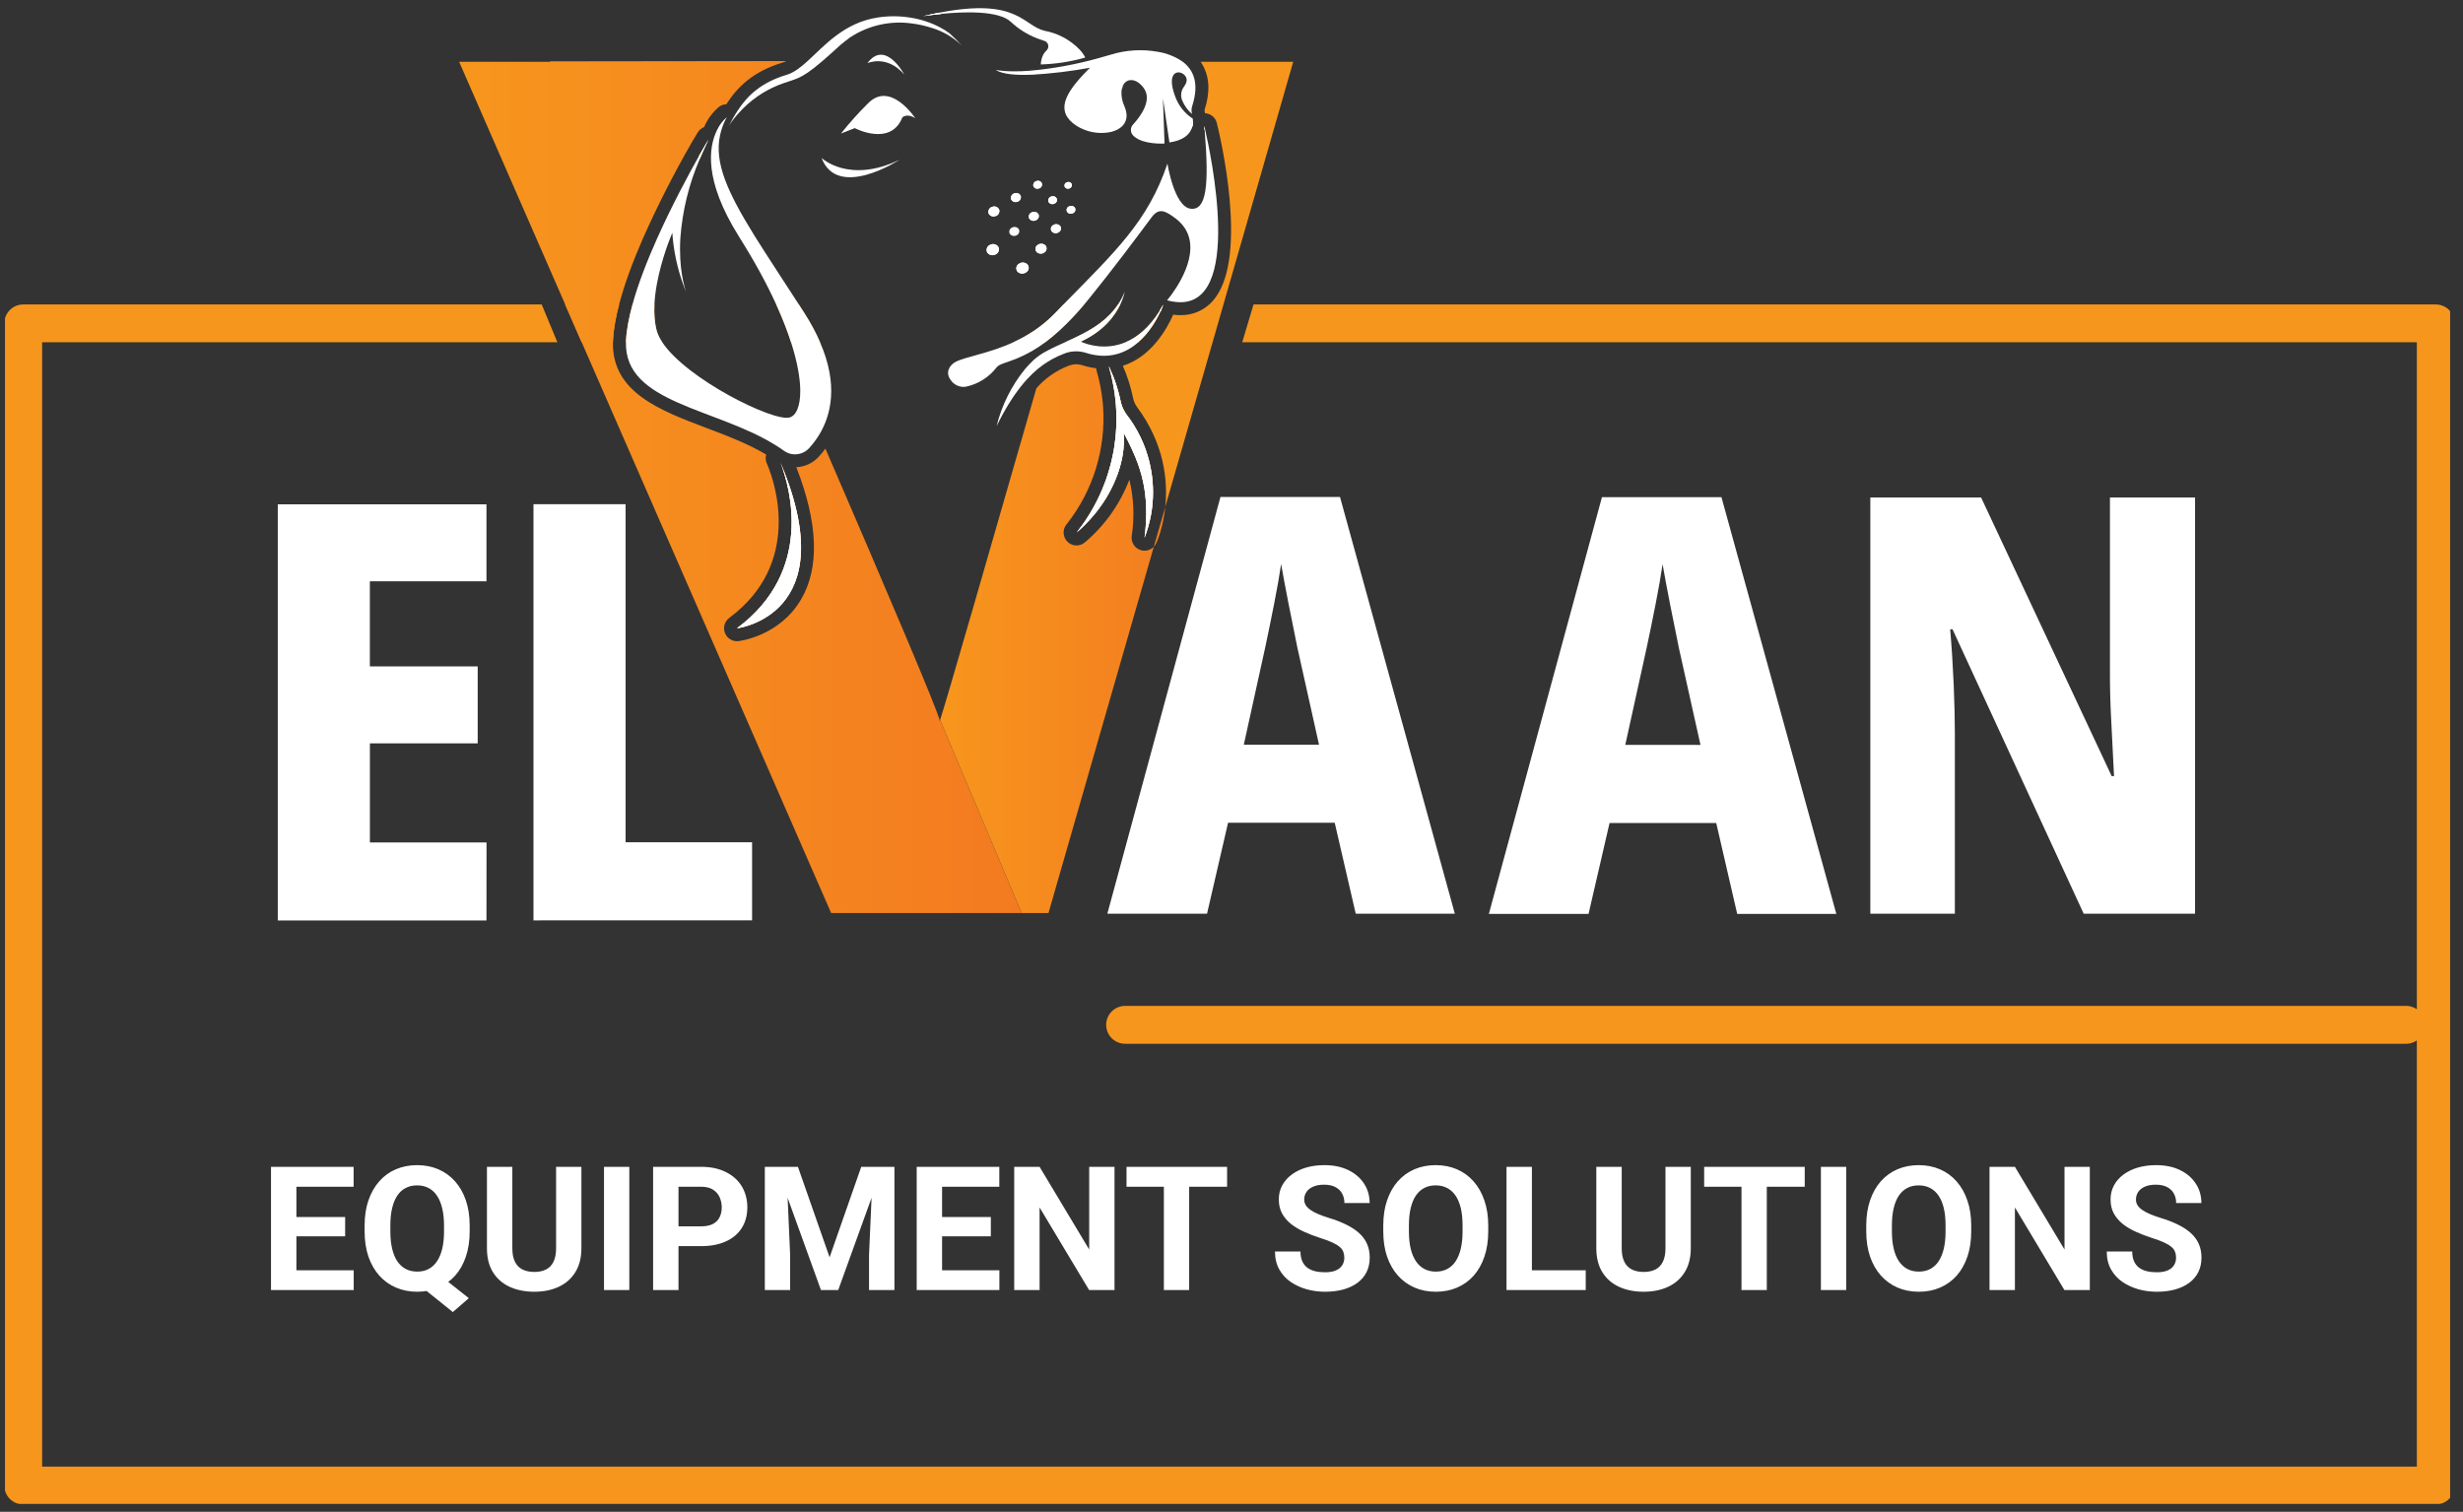 <svg width="158" height="97" viewBox="0 0 158 97" fill="none" xmlns="http://www.w3.org/2000/svg">
<rect x="0" y="0" width="158" height="97" fill="#333333" stroke="none"/>
<g clip-path="url(#clip0_6698_7846)">
<g clip-path="url(#clip1_6698_7846)">
<mask id="mask0_6698_7846" style="mask-type:luminance" maskUnits="userSpaceOnUse" x="-30" y="-53" width="224" height="223">
<path d="M-29.374 -52.629H193.041V169.786H-29.374V-52.629Z" fill="white"/>
</mask>
<g mask="url(#mask0_6698_7846)">
<path d="M51.59 20.071C51.474 19.89 51.358 19.71 51.245 19.535H49.793C50.197 20.421 50.51 21.229 50.744 21.959H52.605C52.352 21.369 52.018 20.739 51.59 20.071ZM36.253 19.535L37.309 21.959H39.321C39.321 21.908 39.324 21.857 39.327 21.803C39.364 21.113 39.502 20.346 39.717 19.535H36.253ZM42.12 21.192C41.988 20.68 41.953 20.111 41.98 19.535H40.574C40.345 20.367 40.194 21.154 40.156 21.843C40.154 21.884 40.154 21.922 40.154 21.959H42.484C42.309 21.698 42.185 21.439 42.12 21.192ZM156.252 19.535H80.413L79.688 21.959H155.039V94.102H2.702V21.959H35.755L34.75 19.535H1.49C0.821 19.535 0.277 20.079 0.277 20.747V95.314C0.277 95.985 0.821 96.526 1.49 96.526H156.252C156.922 96.526 157.464 95.985 157.464 95.314V20.747C157.464 20.079 156.922 19.535 156.252 19.535ZM74.392 19.944C74.4 19.952 74.408 19.96 74.419 19.966C74.408 19.96 74.4 19.952 74.392 19.947C73.697 21.057 72.926 21.658 72.201 21.959H73.02C73.751 21.323 74.214 20.486 74.446 19.982H74.448C74.513 19.839 74.572 19.694 74.626 19.545C74.548 19.688 74.467 19.82 74.392 19.944ZM68.22 19.535C68.128 19.629 68.034 19.726 67.94 19.823V19.826C67.848 19.917 67.762 20.009 67.673 20.1C66.827 20.973 65.898 21.55 65.006 21.959H67.053C67.174 21.87 67.29 21.779 67.406 21.682C67.581 21.542 67.757 21.388 67.942 21.221H67.945C68.516 20.693 69.055 20.13 69.551 19.535H68.22ZM71.868 19.535H71.719C71.393 20.022 70.989 20.416 70.545 20.747C69.877 21.243 69.122 21.596 68.416 21.916C68.414 21.916 68.414 21.919 68.414 21.919C68.384 21.932 68.352 21.946 68.322 21.959H69.424C69.365 21.935 69.335 21.919 69.335 21.919C70.822 21.237 71.533 20.235 71.868 19.535Z" fill="#F7961D"/>
</g>
<path d="M50.102 29.769C50.651 31.227 52.243 36.628 47.281 40.311C47.281 40.311 54.161 39.502 50.11 29.774C50.104 29.761 50.099 29.745 50.088 29.729C50.091 29.742 50.096 29.756 50.102 29.769Z" fill="url(#paint0_linear_6698_7846)"/>
<path d="M44.822 10.042C44.844 10.092 44.867 10.142 44.889 10.194C45.058 9.793 45.244 9.38 45.454 8.955C45.393 9.052 45.161 9.445 44.822 10.042Z" fill="url(#paint1_linear_6698_7846)"/>
<path d="M35.284 3.936L35.3 3.966H29.454L36.257 19.535L37.316 21.959L53.318 58.581H65.535L60.303 46.192C60.295 46.211 60.29 46.227 60.287 46.248C60.242 45.779 56.815 37.733 52.949 28.783C52.814 28.966 52.666 29.147 52.51 29.317C52.141 29.715 51.626 29.952 51.084 29.977C52.477 33.551 52.585 36.399 51.4 38.438C50.034 40.798 47.483 41.122 47.375 41.135C47.343 41.138 47.307 41.141 47.278 41.141C47.017 41.141 46.769 41.017 46.612 40.806C46.338 40.437 46.416 39.917 46.782 39.645C51.499 36.143 49.676 30.917 49.255 29.885L49.185 29.723C49.107 29.548 49.096 29.352 49.15 29.166C47.986 28.468 46.623 27.953 45.295 27.45C42.321 26.326 39.25 25.16 39.32 21.959C39.32 21.908 39.322 21.857 39.325 21.803C39.363 21.113 39.5 20.346 39.716 19.535C40.066 18.198 40.613 16.747 41.222 15.348C42.17 13.207 43.234 11.119 44.403 9.093C44.597 8.761 44.724 8.554 44.754 8.503C44.848 8.344 44.996 8.22 45.171 8.155C45.379 7.651 45.705 7.207 46.122 6.857C46.257 6.754 46.421 6.695 46.591 6.692C47.297 5.591 48.301 4.58 50.228 4.007C50.301 3.985 50.368 3.955 50.435 3.918L35.284 3.936Z" fill="url(#paint2_linear_6698_7846)"/>
<path d="M76.427 8.161C76.43 8.198 76.433 8.231 76.436 8.266C76.506 8.085 76.538 7.897 76.525 7.705C76.446 7.845 76.414 8.004 76.427 8.161ZM77.271 8.284C77.273 8.303 77.276 8.325 77.279 8.344C77.287 8.319 77.292 8.298 77.3 8.276V8.274C77.271 8.152 77.255 8.091 77.255 8.091C77.26 8.155 77.265 8.223 77.271 8.284ZM74.394 19.944C74.402 19.952 74.41 19.96 74.42 19.966C74.429 19.971 74.437 19.977 74.447 19.982C74.515 19.839 74.574 19.694 74.628 19.545C74.55 19.688 74.472 19.82 74.394 19.944ZM68.537 23.473C67.742 23.778 67.034 24.276 66.479 24.92C63.566 35.06 60.627 45.26 60.307 46.192L65.538 58.581H67.26L74.016 35.082C73.865 35.241 73.65 35.335 73.424 35.332C73.346 35.335 73.27 35.324 73.195 35.303C72.799 35.19 72.548 34.804 72.599 34.395C72.785 33.191 72.734 31.959 72.448 30.774C71.853 32.334 70.873 33.721 69.596 34.799C69.248 35.095 68.725 35.055 68.429 34.707C68.157 34.389 68.165 33.921 68.442 33.613C70.124 31.474 70.951 28.791 70.762 26.078L70.74 25.828C70.67 25.117 70.533 24.416 70.334 23.732C70.323 23.697 70.315 23.662 70.312 23.624C70.002 23.589 69.698 23.522 69.401 23.425C69.286 23.39 69.165 23.373 69.043 23.371C68.871 23.373 68.698 23.409 68.537 23.473ZM71.131 23.506C71.131 23.508 71.131 23.511 71.134 23.514V23.508L71.131 23.506ZM71.134 23.514C71.147 23.554 71.158 23.597 71.169 23.638V23.64C71.198 23.748 71.228 23.856 71.255 23.966C71.282 24.069 71.306 24.171 71.328 24.273C71.355 24.389 71.379 24.505 71.401 24.623C71.422 24.734 71.441 24.842 71.46 24.952V24.955C71.473 25.03 71.484 25.103 71.495 25.178C71.5 25.216 71.506 25.254 71.511 25.292C71.514 25.305 71.516 25.319 71.516 25.329C71.516 25.34 71.516 25.351 71.519 25.364C71.522 25.378 71.525 25.394 71.527 25.41C71.53 25.437 71.535 25.461 71.535 25.488C71.546 25.577 71.554 25.666 71.565 25.755L71.586 25.998L71.589 26.016C71.611 26.313 71.621 26.609 71.621 26.903C71.621 27.051 71.619 27.199 71.611 27.347C71.605 27.501 71.594 27.652 71.584 27.803C71.573 27.921 71.562 28.04 71.549 28.155C71.546 28.18 71.543 28.204 71.541 28.226C71.532 28.317 71.519 28.409 71.506 28.5C71.498 28.565 71.49 28.63 71.479 28.692C71.465 28.783 71.449 28.872 71.433 28.964C71.419 29.036 71.406 29.109 71.39 29.182C71.376 29.255 71.36 29.327 71.341 29.4C71.336 29.441 71.328 29.478 71.317 29.516C71.293 29.629 71.263 29.742 71.234 29.853C71.155 30.149 71.066 30.44 70.967 30.728C70.932 30.825 70.897 30.922 70.859 31.016C70.813 31.146 70.762 31.272 70.708 31.399C70.662 31.507 70.617 31.612 70.568 31.717C70.514 31.838 70.455 31.962 70.396 32.081C70.323 32.229 70.248 32.374 70.167 32.517C70.089 32.66 70.008 32.8 69.924 32.94L69.921 32.943C69.835 33.083 69.746 33.223 69.655 33.36V33.363C69.571 33.484 69.488 33.605 69.401 33.724C69.297 33.869 69.186 34.015 69.076 34.155C69.073 34.158 69.073 34.158 69.07 34.16V34.163C69.129 34.112 69.189 34.061 69.248 34.004C69.278 33.977 69.307 33.95 69.337 33.926C69.345 33.918 69.353 33.913 69.359 33.905C69.367 33.896 69.372 33.891 69.38 33.886C69.45 33.818 69.523 33.748 69.59 33.681C69.797 33.473 69.994 33.261 70.177 33.04C70.239 32.967 70.299 32.894 70.358 32.819C70.404 32.76 70.45 32.697 70.495 32.638C70.587 32.517 70.673 32.393 70.757 32.269C71.021 31.876 71.247 31.469 71.436 31.057C71.446 31.033 71.46 31.008 71.468 30.984C71.498 30.922 71.525 30.858 71.551 30.793C71.597 30.685 71.64 30.577 71.678 30.47C71.799 30.144 71.894 29.818 71.961 29.492C71.972 29.451 71.98 29.411 71.988 29.368V29.36C71.999 29.317 72.007 29.273 72.012 29.23C72.058 28.969 72.087 28.71 72.098 28.454C72.101 28.376 72.104 28.298 72.104 28.22C72.104 28.142 72.101 28.064 72.098 27.986C72.096 27.91 72.093 27.835 72.085 27.762C72.128 27.843 72.168 27.924 72.211 28.007C72.341 28.261 72.473 28.519 72.597 28.788C72.683 28.969 72.764 29.155 72.842 29.346C73.038 29.826 73.211 30.343 73.335 30.927C73.383 31.162 73.426 31.404 73.459 31.658V31.66C73.475 31.787 73.488 31.919 73.499 32.054C73.51 32.164 73.515 32.277 73.521 32.393C73.523 32.436 73.526 32.482 73.526 32.528C73.531 32.648 73.533 32.771 73.533 32.897C73.533 33.39 73.499 33.926 73.424 34.505C73.469 34.387 73.513 34.268 73.55 34.147C73.631 33.907 73.698 33.667 73.755 33.422C73.779 33.322 73.801 33.223 73.82 33.123C73.828 33.077 73.836 33.032 73.844 32.983C73.852 32.945 73.857 32.91 73.863 32.873C73.871 32.835 73.876 32.8 73.882 32.762C73.887 32.716 73.895 32.671 73.901 32.625C73.914 32.522 73.925 32.42 73.933 32.32C73.954 32.078 73.968 31.833 73.968 31.59V31.577C73.968 31.466 73.965 31.356 73.96 31.248C73.957 31.173 73.954 31.097 73.946 31.022C73.944 30.963 73.938 30.903 73.933 30.844C73.917 30.661 73.895 30.478 73.865 30.297C73.849 30.203 73.833 30.108 73.814 30.012C73.798 29.936 73.782 29.861 73.766 29.785C73.763 29.766 73.76 29.748 73.755 29.729C73.75 29.71 73.744 29.691 73.742 29.672C73.725 29.605 73.709 29.54 73.691 29.476C73.688 29.459 73.682 29.446 73.677 29.43C73.653 29.343 73.628 29.255 73.602 29.169C73.575 29.085 73.548 29.001 73.521 28.921C73.518 28.91 73.515 28.899 73.513 28.891C73.502 28.864 73.494 28.837 73.483 28.81C73.459 28.745 73.437 28.681 73.41 28.616C73.375 28.525 73.338 28.436 73.3 28.347C73.257 28.244 73.208 28.142 73.16 28.042C73.135 27.991 73.111 27.94 73.084 27.891C73.049 27.819 73.012 27.749 72.971 27.676C72.968 27.671 72.966 27.662 72.96 27.654C72.896 27.536 72.828 27.42 72.756 27.304C72.729 27.258 72.702 27.212 72.672 27.169C72.667 27.161 72.661 27.153 72.656 27.145C72.599 27.056 72.537 26.967 72.475 26.878C72.411 26.787 72.343 26.695 72.273 26.604C72.244 26.563 72.214 26.52 72.187 26.477C72.163 26.439 72.139 26.399 72.117 26.356C72.087 26.307 72.063 26.259 72.042 26.21C72.02 26.165 72.001 26.119 71.982 26.07C71.961 26.011 71.942 25.949 71.923 25.887C71.907 25.833 71.894 25.776 71.883 25.72C71.864 25.631 71.845 25.54 71.823 25.451C71.764 25.206 71.697 24.963 71.619 24.721C71.503 24.352 71.36 23.991 71.196 23.638V23.635C71.171 23.581 71.153 23.543 71.139 23.522C71.139 23.519 71.136 23.516 71.134 23.514ZM74.016 35.082C74.081 35.014 74.135 34.936 74.175 34.85C74.213 34.769 74.612 33.875 74.752 32.522L74.016 35.082Z" fill="url(#paint3_linear_6698_7846)"/>
<mask id="mask1_6698_7846" style="mask-type:luminance" maskUnits="userSpaceOnUse" x="-30" y="-53" width="224" height="223">
<path d="M-29.374 -52.629H193.041V169.786H-29.374V-52.629Z" fill="white"/>
</mask>
<g mask="url(#mask1_6698_7846)">
<path d="M82.959 3.966L78.484 19.535L77.787 21.959L74.75 32.523C74.923 30.855 74.705 28.492 72.935 26.108C72.816 25.941 72.733 25.753 72.689 25.553C72.544 24.837 72.32 24.136 72.029 23.468C72.943 23.183 73.649 22.587 74.174 21.959C74.726 21.302 75.076 20.61 75.26 20.189C75.41 20.211 75.564 20.222 75.718 20.219C76.407 20.235 77.067 19.985 77.571 19.535C77.7 19.422 77.819 19.295 77.924 19.155C80.085 16.394 78.272 8.753 78.059 7.891C77.97 7.536 77.66 7.28 77.296 7.264C77.293 7.204 77.283 7.145 77.267 7.089C77.264 7.086 77.264 7.075 77.272 7.053C77.644 5.9 77.593 4.914 77.121 4.125C77.089 4.069 77.054 4.017 77.019 3.963L82.959 3.966Z" fill="#F7961D"/>
<path d="M45.421 9.007C45.41 9.028 45.394 9.053 45.375 9.082C45.359 9.112 45.337 9.147 45.316 9.184C45.292 9.222 45.267 9.265 45.24 9.311C45.216 9.354 45.189 9.403 45.16 9.454C45.124 9.51 45.09 9.57 45.054 9.634C44.984 9.756 44.906 9.893 44.823 10.041V10.044C44.834 10.065 44.842 10.087 44.852 10.108C44.863 10.135 44.877 10.162 44.887 10.192L44.89 10.195C44.952 10.044 45.019 9.893 45.087 9.737C45.154 9.586 45.227 9.43 45.3 9.273C45.351 9.168 45.399 9.063 45.453 8.955C45.445 8.966 45.434 8.985 45.421 9.007ZM50.087 29.729C50.09 29.742 50.095 29.756 50.1 29.769C50.103 29.772 50.106 29.775 50.108 29.775C50.103 29.759 50.098 29.745 50.087 29.729Z" fill="white"/>
<path d="M45.452 8.956C45.242 9.38 45.057 9.794 44.888 10.195C44.865 10.142 44.843 10.092 44.821 10.043C45.159 9.445 45.391 9.052 45.452 8.956Z" fill="white"/>
<path d="M72.049 5.466C72.016 5.576 71.982 5.696 71.947 5.817C71.958 5.694 71.993 5.575 72.049 5.466Z" fill="white"/>
<path d="M76.435 8.267C76.432 8.234 76.43 8.198 76.427 8.162C76.412 8.004 76.446 7.844 76.524 7.706C76.535 7.897 76.505 8.089 76.435 8.267Z" fill="white"/>
<path d="M77.298 8.273V8.276C77.29 8.3 77.284 8.325 77.275 8.353C77.267 8.268 77.261 8.179 77.253 8.09C77.254 8.09 77.27 8.154 77.298 8.273Z" fill="white"/>
<path d="M76.517 7.612C76.52 7.64 76.522 7.669 76.523 7.697V7.705C76.445 7.844 76.411 8.003 76.426 8.162C76.429 8.198 76.431 8.233 76.434 8.267C76.278 8.654 75.886 9.014 75.018 9.139L74.603 6.315L74.703 9.21C74.142 9.235 73.116 9.171 72.668 8.668C72.499 8.468 72.508 8.172 72.69 7.983C73.121 7.515 73.968 6.426 73.354 5.627C72.87 4.994 72.295 5.016 72.051 5.458C72.051 5.461 72.049 5.464 72.049 5.466C71.992 5.575 71.957 5.695 71.946 5.817C71.945 5.819 71.944 5.821 71.943 5.823C71.922 6.168 71.987 6.513 72.134 6.827C72.537 7.762 71.991 8.32 71.186 8.483C70.446 8.618 69.683 8.469 69.049 8.065C67.702 7.172 68.244 6.044 69.756 4.515C69.812 4.462 69.869 4.404 69.925 4.346C68.713 4.569 67.49 4.718 66.26 4.791C65.248 4.836 64.311 4.778 63.877 4.485C63.877 4.485 64.557 4.65 66.042 4.54C67.531 4.41 69.005 4.141 70.444 3.738C70.715 3.663 70.997 3.583 71.29 3.497C72.256 3.204 73.278 3.145 74.271 3.323C74.848 3.413 75.397 3.632 75.877 3.965C76.569 4.49 76.945 5.358 76.481 6.799C76.425 6.967 76.421 7.148 76.468 7.319C76.185 7.073 75.965 6.763 75.826 6.415C75.718 6.125 75.767 5.8 75.956 5.555C76.099 5.364 76.216 5.098 76.025 4.86C75.674 4.429 74.753 4.531 75.394 6.207C75.606 6.785 76 7.278 76.517 7.612Z" fill="white"/>
<path d="M76.435 8.267C76.432 8.234 76.43 8.198 76.427 8.162C76.412 8.004 76.446 7.844 76.524 7.706C76.535 7.897 76.505 8.089 76.435 8.267Z" fill="white"/>
<path d="M52.563 27.875C52.371 28.191 52.151 28.484 51.903 28.756C51.606 29.077 51.162 29.217 50.733 29.123C50.575 29.085 50.426 29.018 50.291 28.923C50.13 28.805 49.96 28.692 49.785 28.584C45.927 26.157 40.06 25.89 40.154 21.959C40.154 21.922 40.154 21.884 40.157 21.844C40.194 21.154 40.345 20.367 40.574 19.535C40.941 18.193 41.515 16.728 42.142 15.324C43.09 13.204 44.155 11.224 44.82 10.044H44.823C44.834 10.065 44.842 10.087 44.852 10.108C44.863 10.136 44.877 10.162 44.887 10.192L44.89 10.195C44.192 11.808 43.772 13.527 43.645 15.278C43.53 17.202 43.901 18.422 44.023 18.762C43.567 17.652 43.276 16.485 43.158 15.294C43.136 15.066 43.128 14.936 43.128 14.936C43.128 14.936 43.072 15.068 42.983 15.297C42.692 16.043 42.064 17.835 41.981 19.535C41.954 20.111 41.989 20.68 42.121 21.192C42.185 21.44 42.309 21.698 42.484 21.959C44.05 24.322 49.586 27.062 50.642 26.787C51.062 26.679 51.348 26.084 51.337 25.031V25.028C51.326 24.249 51.151 23.223 50.744 21.959C50.51 21.229 50.197 20.421 49.793 19.535C49.209 18.253 48.43 16.808 47.425 15.214L47.401 15.171C45.124 11.55 45.469 9.411 45.995 8.352C46.143 8.034 46.356 7.749 46.622 7.52C46.426 7.875 46.283 8.255 46.197 8.651C45.798 10.44 46.687 12.361 48.411 15.141C49.198 16.404 50.157 17.848 51.245 19.535C51.358 19.71 51.474 19.89 51.59 20.071C52.019 20.739 52.353 21.369 52.606 21.959C53.799 24.705 53.301 26.647 52.563 27.875Z" fill="white"/>
<path d="M60.412 0.887C59.786 0.947 59.331 1.019 59.24 1.033C59.599 0.948 59.94 0.877 60.258 0.812H60.261C60.313 0.837 60.362 0.862 60.412 0.887Z" fill="white"/>
<path d="M54.501 2.418C54.311 2.546 54.13 2.687 53.961 2.841C54.113 2.668 54.296 2.525 54.501 2.418Z" fill="white"/>
<path d="M61.702 2.925C61.162 2.401 60.505 2.013 59.785 1.794H59.782C59.38 1.662 58.966 1.567 58.547 1.512C57.136 1.302 55.699 1.623 54.512 2.413C54.509 2.416 54.504 2.416 54.501 2.419C54.297 2.526 54.114 2.669 53.962 2.842L53.959 2.845L53.954 2.85C53.931 2.867 53.912 2.886 53.89 2.905C53.442 3.317 53.071 3.649 52.759 3.915C51.252 5.206 51.1 4.999 49.902 5.472C48.946 5.864 48.091 6.468 47.402 7.239C47.17 7.491 46.958 7.762 46.769 8.049C46.944 7.717 47.123 7.393 47.328 7.084C47.964 6.119 48.835 5.287 50.466 4.8C50.923 4.664 51.352 4.33 51.807 3.918C52.902 2.919 54.152 1.448 56.315 1.122C57.006 1.016 57.709 1.019 58.399 1.13C59.05 1.231 59.68 1.435 60.266 1.736C60.487 1.85 60.699 1.981 60.899 2.128C61.181 2.379 61.449 2.645 61.702 2.925Z" fill="white"/>
<path d="M54.501 2.418C54.311 2.546 54.13 2.687 53.961 2.841C54.113 2.668 54.296 2.525 54.501 2.418Z" fill="white"/>
<path d="M60.412 0.887C59.786 0.947 59.331 1.019 59.24 1.033C59.599 0.948 59.94 0.877 60.258 0.812H60.261C60.313 0.837 60.362 0.862 60.412 0.887Z" fill="white"/>
<path d="M67.133 3.237C67.281 3.099 67.288 2.868 67.151 2.72C67.105 2.671 67.046 2.636 66.981 2.618C66.843 2.573 66.69 2.52 66.533 2.463C65.909 2.221 65.338 1.863 64.849 1.406C64.075 0.665 61.827 0.748 60.419 0.886H60.414C60.364 0.862 60.315 0.837 60.263 0.812C65.331 -0.167 65.616 1.655 67.018 1.976C67.87 2.136 68.652 2.556 69.255 3.179C69.401 3.332 69.523 3.505 69.62 3.692C68.691 3.958 67.732 4.107 66.766 4.135C66.773 3.958 66.81 3.783 66.874 3.618C66.933 3.474 67.021 3.344 67.133 3.237Z" fill="white"/>
<path d="M60.412 0.887C59.786 0.947 59.331 1.019 59.24 1.033C59.599 0.948 59.94 0.877 60.258 0.812H60.261C60.313 0.837 60.362 0.862 60.412 0.887Z" fill="white"/>
<path d="M74.626 19.546C74.572 19.694 74.513 19.839 74.448 19.982H74.445C74.434 19.977 74.426 19.971 74.418 19.966C74.407 19.96 74.399 19.953 74.391 19.944C74.467 19.82 74.547 19.689 74.626 19.546Z" fill="white"/>
<path d="M76.435 8.267C76.432 8.234 76.43 8.198 76.427 8.162C76.412 8.004 76.446 7.844 76.524 7.706C76.535 7.897 76.505 8.089 76.435 8.267Z" fill="white"/>
<path d="M77.298 8.273V8.276C77.29 8.3 77.284 8.325 77.275 8.353C77.267 8.268 77.261 8.179 77.253 8.09C77.254 8.09 77.27 8.154 77.298 8.273Z" fill="white"/>
<path d="M75.44 19.376C75.246 19.357 75.052 19.319 74.864 19.268C74.864 19.268 74.985 19.133 75.155 18.899C75.836 17.962 77.358 15.467 75.392 13.999C74.759 13.527 74.344 13.304 73.87 13.947C72.956 15.181 71.299 17.396 69.826 19.206C69.737 19.317 69.645 19.427 69.551 19.535C69.055 20.13 68.517 20.693 67.945 21.221H67.943C67.757 21.388 67.582 21.542 67.407 21.682C67.291 21.779 67.175 21.87 67.054 21.959C66.499 22.38 65.893 22.725 65.249 22.994C64.559 23.28 64.117 23.344 63.937 23.562C63.447 24.209 62.735 24.653 61.941 24.815C61.58 24.864 61.219 24.707 61.008 24.411C60.612 23.913 60.901 23.436 61.294 23.223C61.941 22.878 63.412 22.692 65.006 21.959C65.898 21.55 66.828 20.974 67.673 20.101C67.762 20.009 67.849 19.917 67.94 19.826V19.823C68.034 19.726 68.129 19.629 68.22 19.535C71.537 16.143 73.643 14.209 74.891 10.496C74.891 10.496 75.319 13.255 76.372 13.39C77.401 13.525 77.569 11.889 77.278 8.357V8.352V8.347V8.344C77.286 8.32 77.291 8.298 77.299 8.277C77.647 9.774 79.823 19.831 75.44 19.376Z" fill="white"/>
<path d="M77.298 8.273V8.276C77.29 8.3 77.284 8.325 77.275 8.353C77.267 8.268 77.261 8.179 77.253 8.09C77.254 8.09 77.27 8.154 77.298 8.273Z" fill="white"/>
<path d="M71.195 23.635V23.638C71.187 23.638 71.179 23.64 71.168 23.64V23.638C71.157 23.597 71.146 23.554 71.133 23.514C71.13 23.511 71.13 23.508 71.13 23.506L71.133 23.508C71.133 23.511 71.135 23.517 71.138 23.522C71.152 23.544 71.171 23.581 71.195 23.635Z" fill="white"/>
<path d="M74.626 19.546C74.572 19.694 74.513 19.839 74.448 19.982H74.445C74.434 19.977 74.426 19.971 74.418 19.966C74.407 19.96 74.399 19.953 74.391 19.944C74.467 19.82 74.547 19.689 74.626 19.546Z" fill="white"/>
<path d="M74.446 19.982C74.214 20.486 73.751 21.324 73.02 21.959C72.6 22.329 72.091 22.628 71.488 22.757C71.213 22.816 70.933 22.838 70.652 22.824C70.313 22.805 69.976 22.744 69.65 22.636C69.181 22.49 68.672 22.514 68.22 22.708C67.756 22.886 67.317 23.123 66.91 23.412C66.048 24.026 65.017 25.13 63.931 27.339C64.262 26.003 64.882 24.756 65.749 23.686C65.93 23.473 66.121 23.271 66.326 23.08C66.582 22.857 66.865 22.663 67.169 22.509C67.514 22.321 67.907 22.145 68.322 21.959C68.352 21.946 68.384 21.933 68.414 21.919C68.414 21.919 68.414 21.916 68.416 21.916C69.122 21.596 69.876 21.243 70.545 20.747C70.989 20.416 71.393 20.022 71.719 19.535C71.884 19.292 72.026 19.023 72.145 18.729C72.137 18.775 72.078 19.096 71.868 19.535C71.533 20.235 70.822 21.238 69.335 21.919C69.335 21.919 69.365 21.935 69.424 21.959C69.747 22.094 70.903 22.501 72.201 21.959C72.926 21.658 73.697 21.057 74.392 19.947C74.4 19.953 74.408 19.96 74.419 19.966C74.427 19.971 74.435 19.977 74.446 19.982Z" fill="white"/>
<path d="M74.626 19.546C74.572 19.694 74.513 19.839 74.448 19.982H74.445C74.434 19.977 74.426 19.971 74.418 19.966C74.407 19.96 74.399 19.953 74.391 19.944C74.467 19.82 74.547 19.689 74.626 19.546Z" fill="white"/>
<path d="M54.501 2.418C54.311 2.546 54.13 2.687 53.961 2.841C54.113 2.668 54.296 2.525 54.501 2.418Z" fill="white"/>
<path d="M47.279 40.311C52.242 36.628 50.65 31.227 50.1 29.769C50.095 29.756 50.089 29.742 50.087 29.729C50.084 29.724 50.081 29.718 50.081 29.713C50.084 29.713 50.084 29.715 50.084 29.718C50.095 29.737 50.103 29.756 50.108 29.775C54.16 39.503 47.279 40.311 47.279 40.311Z" fill="white"/>
<path d="M47.279 40.311C52.242 36.628 50.65 31.227 50.1 29.769C50.095 29.756 50.089 29.742 50.087 29.729C50.084 29.724 50.081 29.718 50.081 29.713C50.084 29.713 50.084 29.715 50.084 29.718C50.095 29.737 50.103 29.756 50.108 29.775C54.16 39.503 47.279 40.311 47.279 40.311Z" fill="white"/>
<path d="M73.966 31.577V31.59C73.966 31.833 73.955 32.075 73.931 32.321C73.923 32.42 73.912 32.523 73.898 32.625C73.893 32.671 73.885 32.717 73.88 32.762C73.874 32.8 73.869 32.835 73.861 32.873C73.855 32.911 73.85 32.946 73.842 32.983C73.834 33.032 73.826 33.078 73.818 33.123C73.799 33.223 73.777 33.323 73.753 33.422C73.696 33.667 73.629 33.907 73.548 34.147C73.51 34.268 73.467 34.387 73.422 34.505C73.516 33.778 73.546 33.121 73.524 32.528C73.524 32.482 73.521 32.437 73.519 32.393C73.513 32.278 73.508 32.164 73.497 32.054C73.486 31.919 73.473 31.787 73.457 31.661V31.658C73.424 31.405 73.381 31.162 73.333 30.928C73.209 30.343 73.036 29.826 72.84 29.346C72.762 29.155 72.681 28.969 72.595 28.789C72.471 28.519 72.339 28.261 72.209 28.008C72.166 27.924 72.126 27.843 72.083 27.762C72.083 27.76 72.08 27.76 72.08 27.757C72.085 27.832 72.091 27.908 72.096 27.986C72.099 28.064 72.102 28.142 72.102 28.22C72.102 28.298 72.099 28.377 72.096 28.455C72.085 28.711 72.056 28.969 72.01 29.231C72.004 29.276 71.996 29.322 71.986 29.368C71.978 29.411 71.969 29.451 71.959 29.492C71.891 29.818 71.797 30.144 71.676 30.47C71.638 30.578 71.595 30.685 71.549 30.793C71.522 30.858 71.495 30.922 71.466 30.984C71.458 31.009 71.444 31.033 71.433 31.057C71.245 31.469 71.019 31.876 70.755 32.269C70.671 32.393 70.585 32.517 70.493 32.638C70.447 32.698 70.402 32.76 70.356 32.819C70.297 32.894 70.237 32.967 70.175 33.04C69.992 33.261 69.796 33.474 69.588 33.681C69.521 33.748 69.448 33.819 69.378 33.886C69.365 33.897 69.348 33.91 69.335 33.923V33.926C69.305 33.95 69.275 33.977 69.246 34.004C69.189 34.056 69.133 34.107 69.073 34.155C69.184 34.015 69.294 33.87 69.4 33.724C69.486 33.606 69.569 33.484 69.653 33.363V33.361C69.744 33.223 69.833 33.083 69.919 32.943L69.922 32.94C70.006 32.8 70.086 32.66 70.165 32.517C70.245 32.374 70.321 32.229 70.394 32.081C70.453 31.962 70.512 31.838 70.566 31.717C70.614 31.612 70.66 31.507 70.706 31.399C70.76 31.273 70.811 31.146 70.857 31.017C70.895 30.922 70.93 30.825 70.965 30.728C71.064 30.44 71.153 30.149 71.231 29.853C71.261 29.742 71.291 29.629 71.315 29.516C71.326 29.479 71.334 29.441 71.339 29.4C71.358 29.328 71.374 29.255 71.388 29.182C71.404 29.109 71.417 29.037 71.431 28.964C71.447 28.872 71.463 28.783 71.477 28.692C71.487 28.63 71.495 28.565 71.503 28.5C71.517 28.409 71.531 28.317 71.538 28.226C71.541 28.204 71.544 28.18 71.547 28.156C71.563 28.04 71.573 27.921 71.582 27.803C71.592 27.652 71.603 27.501 71.609 27.347C71.617 27.199 71.619 27.051 71.619 26.903C71.619 26.609 71.609 26.313 71.587 26.017L71.584 25.998L71.566 25.755C71.555 25.64 71.541 25.526 71.525 25.41C71.517 25.349 71.509 25.284 71.501 25.219L71.493 25.179C71.482 25.103 71.471 25.031 71.458 24.955V24.953C71.442 24.842 71.42 24.732 71.398 24.624C71.377 24.505 71.353 24.389 71.326 24.274C71.304 24.171 71.28 24.069 71.253 23.967C71.226 23.856 71.196 23.748 71.167 23.64V23.638C71.156 23.597 71.145 23.554 71.132 23.514C71.129 23.511 71.129 23.509 71.129 23.506L71.132 23.509C71.132 23.511 71.134 23.517 71.137 23.522C71.151 23.544 71.169 23.581 71.194 23.635V23.638C71.358 23.991 71.501 24.352 71.617 24.721C71.695 24.963 71.762 25.206 71.821 25.451C71.843 25.54 71.862 25.631 71.881 25.72C71.891 25.777 71.905 25.834 71.921 25.887C71.94 25.949 71.959 26.011 71.98 26.07C71.999 26.119 72.018 26.165 72.04 26.211C72.061 26.259 72.085 26.308 72.115 26.356C72.136 26.397 72.158 26.437 72.185 26.477C72.212 26.52 72.242 26.564 72.271 26.604C72.341 26.695 72.409 26.787 72.473 26.879C72.535 26.968 72.597 27.056 72.654 27.145C72.659 27.154 72.665 27.162 72.67 27.17C72.7 27.213 72.727 27.259 72.754 27.305C72.826 27.42 72.894 27.536 72.958 27.654C72.964 27.663 72.966 27.671 72.969 27.676C73.009 27.749 73.047 27.819 73.082 27.892C73.109 27.94 73.133 27.991 73.158 28.043C73.206 28.142 73.255 28.244 73.298 28.347C73.335 28.436 73.373 28.525 73.408 28.616C73.435 28.681 73.457 28.746 73.481 28.81C73.492 28.837 73.5 28.864 73.508 28.891H73.51C73.513 28.899 73.516 28.91 73.519 28.921C73.546 29.002 73.573 29.085 73.599 29.169C73.626 29.255 73.651 29.344 73.675 29.43C73.68 29.446 73.686 29.46 73.688 29.476C73.707 29.54 73.723 29.605 73.74 29.672C73.745 29.691 73.748 29.71 73.75 29.729H73.753C73.758 29.748 73.761 29.767 73.764 29.786C73.78 29.861 73.796 29.936 73.812 30.012C73.831 30.109 73.847 30.203 73.863 30.297C73.893 30.478 73.915 30.661 73.931 30.844C73.936 30.904 73.942 30.963 73.944 31.022C73.952 31.097 73.955 31.173 73.958 31.248C73.963 31.356 73.966 31.466 73.966 31.577Z" fill="white"/>
<path d="M73.966 31.577V31.59C73.966 31.833 73.955 32.075 73.931 32.321C73.923 32.42 73.912 32.523 73.898 32.625C73.893 32.671 73.885 32.717 73.88 32.762C73.874 32.8 73.869 32.835 73.861 32.873C73.855 32.911 73.85 32.946 73.842 32.983C73.834 33.032 73.826 33.078 73.818 33.123C73.799 33.223 73.777 33.323 73.753 33.422C73.696 33.667 73.629 33.907 73.548 34.147C73.51 34.268 73.467 34.387 73.422 34.505C73.516 33.778 73.546 33.121 73.524 32.528C73.524 32.482 73.521 32.437 73.519 32.393C73.513 32.278 73.508 32.164 73.497 32.054C73.486 31.919 73.473 31.787 73.457 31.661V31.658C73.424 31.405 73.381 31.162 73.333 30.928C73.209 30.343 73.036 29.826 72.84 29.346C72.762 29.155 72.681 28.969 72.595 28.789C72.471 28.519 72.339 28.261 72.209 28.008C72.166 27.924 72.126 27.843 72.083 27.762C72.083 27.76 72.08 27.76 72.08 27.757C72.085 27.832 72.091 27.908 72.096 27.986C72.099 28.064 72.102 28.142 72.102 28.22C72.102 28.298 72.099 28.377 72.096 28.455C72.085 28.711 72.056 28.969 72.01 29.231C72.004 29.276 71.996 29.322 71.986 29.368C71.978 29.411 71.969 29.451 71.959 29.492C71.891 29.818 71.797 30.144 71.676 30.47C71.638 30.578 71.595 30.685 71.549 30.793C71.522 30.858 71.495 30.922 71.466 30.984C71.458 31.009 71.444 31.033 71.433 31.057C71.245 31.469 71.019 31.876 70.755 32.269C70.671 32.393 70.585 32.517 70.493 32.638C70.447 32.698 70.402 32.76 70.356 32.819C70.297 32.894 70.237 32.967 70.175 33.04C69.992 33.261 69.796 33.474 69.588 33.681C69.521 33.748 69.448 33.819 69.378 33.886C69.365 33.897 69.348 33.91 69.335 33.923V33.926C69.305 33.95 69.275 33.977 69.246 34.004C69.189 34.056 69.133 34.107 69.073 34.155C69.184 34.015 69.294 33.87 69.4 33.724C69.486 33.606 69.569 33.484 69.653 33.363V33.361C69.744 33.223 69.833 33.083 69.919 32.943L69.922 32.94C70.006 32.8 70.086 32.66 70.165 32.517C70.245 32.374 70.321 32.229 70.394 32.081C70.453 31.962 70.512 31.838 70.566 31.717C70.614 31.612 70.66 31.507 70.706 31.399C70.76 31.273 70.811 31.146 70.857 31.017C70.895 30.922 70.93 30.825 70.965 30.728C71.064 30.44 71.153 30.149 71.231 29.853C71.261 29.742 71.291 29.629 71.315 29.516C71.326 29.479 71.334 29.441 71.339 29.4C71.358 29.328 71.374 29.255 71.388 29.182C71.404 29.109 71.417 29.037 71.431 28.964C71.447 28.872 71.463 28.783 71.477 28.692C71.487 28.63 71.495 28.565 71.503 28.5C71.517 28.409 71.531 28.317 71.538 28.226C71.541 28.204 71.544 28.18 71.547 28.156C71.563 28.04 71.573 27.921 71.582 27.803C71.592 27.652 71.603 27.501 71.609 27.347C71.617 27.199 71.619 27.051 71.619 26.903C71.619 26.609 71.609 26.313 71.587 26.017L71.584 25.998L71.566 25.755C71.555 25.64 71.541 25.526 71.525 25.41C71.517 25.349 71.509 25.284 71.501 25.219L71.493 25.179C71.482 25.103 71.471 25.031 71.458 24.955V24.953C71.442 24.842 71.42 24.732 71.398 24.624C71.377 24.505 71.353 24.389 71.326 24.274C71.304 24.171 71.28 24.069 71.253 23.967C71.226 23.856 71.196 23.748 71.167 23.64V23.638C71.156 23.597 71.145 23.554 71.132 23.514C71.129 23.511 71.129 23.509 71.129 23.506L71.132 23.509C71.132 23.511 71.134 23.517 71.137 23.522C71.151 23.544 71.169 23.581 71.194 23.635V23.638C71.358 23.991 71.501 24.352 71.617 24.721C71.695 24.963 71.762 25.206 71.821 25.451C71.843 25.54 71.862 25.631 71.881 25.72C71.891 25.777 71.905 25.834 71.921 25.887C71.94 25.949 71.959 26.011 71.98 26.07C71.999 26.119 72.018 26.165 72.04 26.211C72.061 26.259 72.085 26.308 72.115 26.356C72.136 26.397 72.158 26.437 72.185 26.477C72.212 26.52 72.242 26.564 72.271 26.604C72.341 26.695 72.409 26.787 72.473 26.879C72.535 26.968 72.597 27.056 72.654 27.145C72.659 27.154 72.665 27.162 72.67 27.17C72.7 27.213 72.727 27.259 72.754 27.305C72.826 27.42 72.894 27.536 72.958 27.654C72.964 27.663 72.966 27.671 72.969 27.676C73.009 27.749 73.047 27.819 73.082 27.892C73.109 27.94 73.133 27.991 73.158 28.043C73.206 28.142 73.255 28.244 73.298 28.347C73.335 28.436 73.373 28.525 73.408 28.616C73.435 28.681 73.457 28.746 73.481 28.81C73.492 28.837 73.5 28.864 73.508 28.891H73.51C73.513 28.899 73.516 28.91 73.519 28.921C73.546 29.002 73.573 29.085 73.599 29.169C73.626 29.255 73.651 29.344 73.675 29.43C73.68 29.446 73.686 29.46 73.688 29.476C73.707 29.54 73.723 29.605 73.74 29.672C73.745 29.691 73.748 29.71 73.75 29.729H73.753C73.758 29.748 73.761 29.767 73.764 29.786C73.78 29.861 73.796 29.936 73.812 30.012C73.831 30.109 73.847 30.203 73.863 30.297C73.893 30.478 73.915 30.661 73.931 30.844C73.936 30.904 73.942 30.963 73.944 31.022C73.952 31.097 73.955 31.173 73.958 31.248C73.963 31.356 73.966 31.466 73.966 31.577Z" fill="white"/>
<path d="M66.839 11.776C66.87 11.921 66.779 12.062 66.635 12.094C66.495 12.144 66.341 12.073 66.289 11.934C66.258 11.79 66.35 11.648 66.493 11.616C66.633 11.566 66.787 11.637 66.839 11.776Z" fill="white"/>
<path d="M66.635 12.094C66.495 12.145 66.341 12.073 66.289 11.934C66.258 11.79 66.35 11.648 66.493 11.616C66.62 11.559 66.769 11.616 66.826 11.742C66.883 11.869 66.827 12.018 66.7 12.075C66.679 12.084 66.657 12.091 66.635 12.094Z" fill="white"/>
<path d="M65.252 12.949C65.093 13.005 64.917 12.924 64.856 12.767C64.82 12.602 64.924 12.439 65.089 12.401C65.248 12.345 65.423 12.426 65.484 12.584C65.52 12.748 65.416 12.911 65.252 12.949Z" fill="white"/>
<path d="M65.252 12.949C65.093 13.005 64.917 12.924 64.856 12.767C64.82 12.602 64.924 12.439 65.089 12.401C65.248 12.345 65.423 12.426 65.484 12.584C65.52 12.748 65.416 12.911 65.252 12.949Z" fill="white"/>
<path d="M63.844 13.87C63.669 13.932 63.476 13.843 63.41 13.669C63.37 13.487 63.484 13.307 63.666 13.267C63.666 13.267 63.667 13.266 63.667 13.266C63.843 13.203 64.036 13.293 64.102 13.467C64.142 13.649 64.028 13.829 63.846 13.869C63.846 13.87 63.845 13.87 63.844 13.87Z" fill="white"/>
<path d="M63.844 13.87C63.669 13.932 63.476 13.843 63.41 13.669C63.37 13.487 63.484 13.307 63.666 13.267C63.666 13.267 63.667 13.266 63.667 13.266C63.843 13.203 64.036 13.293 64.102 13.467C64.142 13.649 64.028 13.829 63.846 13.869C63.846 13.87 63.845 13.87 63.844 13.87Z" fill="white"/>
<path d="M67.796 12.755C67.805 12.782 67.809 12.81 67.807 12.838C67.8 12.92 67.757 12.994 67.688 13.039C67.661 13.056 67.633 13.07 67.603 13.081C67.465 13.133 67.31 13.068 67.252 12.932C67.214 12.791 67.298 12.647 67.438 12.61C67.44 12.609 67.443 12.609 67.445 12.608C67.583 12.554 67.739 12.619 67.796 12.755Z" fill="white"/>
<path d="M68.535 13.27C68.534 13.284 68.529 13.297 68.521 13.309C68.493 13.363 68.461 13.416 68.424 13.465C68.428 13.386 68.469 13.313 68.535 13.27Z" fill="white"/>
<path d="M67.807 12.838C67.8 12.92 67.757 12.994 67.689 13.04C67.661 13.056 67.633 13.07 67.603 13.081C67.465 13.133 67.31 13.068 67.252 12.932C67.214 12.791 67.298 12.647 67.438 12.61C67.44 12.609 67.443 12.609 67.445 12.608C67.582 12.554 67.739 12.619 67.796 12.755C67.805 12.782 67.809 12.81 67.807 12.838Z" fill="white"/>
<path d="M68.592 12.095C68.473 12.139 68.34 12.082 68.291 11.965C68.259 11.847 68.329 11.725 68.447 11.693C68.45 11.693 68.454 11.692 68.457 11.691C68.574 11.644 68.708 11.7 68.755 11.818C68.787 11.939 68.715 12.062 68.594 12.094C68.593 12.094 68.593 12.094 68.592 12.095Z" fill="white"/>
<path d="M68.592 12.095C68.473 12.139 68.34 12.082 68.291 11.965C68.259 11.847 68.329 11.725 68.447 11.693C68.45 11.693 68.454 11.692 68.457 11.691C68.574 11.644 68.708 11.7 68.755 11.818C68.787 11.939 68.715 12.062 68.594 12.094C68.593 12.094 68.593 12.094 68.592 12.095Z" fill="white"/>
<path d="M66.026 14.022C65.957 13.879 66.017 13.707 66.16 13.637C66.166 13.634 66.172 13.632 66.178 13.629C66.329 13.548 66.517 13.595 66.612 13.737C66.681 13.881 66.621 14.053 66.477 14.122C66.471 14.125 66.466 14.127 66.46 14.13C66.309 14.211 66.121 14.165 66.026 14.022Z" fill="white"/>
<path d="M66.46 14.13C66.309 14.211 66.121 14.165 66.026 14.022C65.957 13.879 66.017 13.707 66.16 13.637C66.166 13.634 66.172 13.632 66.178 13.629C66.329 13.548 66.517 13.595 66.612 13.737C66.681 13.881 66.621 14.053 66.477 14.122C66.471 14.125 66.466 14.127 66.46 14.13Z" fill="white"/>
<path d="M65.207 15.101C65.056 15.182 64.868 15.135 64.773 14.993C64.704 14.85 64.763 14.678 64.907 14.608C64.913 14.605 64.919 14.603 64.925 14.6C65.076 14.519 65.264 14.566 65.359 14.708C65.428 14.851 65.368 15.024 65.225 15.093C65.219 15.096 65.213 15.098 65.207 15.101Z" fill="white"/>
<path d="M63.859 16.325C63.673 16.426 63.441 16.368 63.325 16.191C63.24 16.016 63.314 15.805 63.489 15.721C63.497 15.717 63.505 15.713 63.513 15.71C63.698 15.609 63.929 15.667 64.044 15.844C64.13 16.017 64.059 16.227 63.886 16.313C63.877 16.318 63.868 16.322 63.859 16.325Z" fill="white"/>
<path d="M63.859 16.325C63.673 16.426 63.441 16.368 63.325 16.191C63.24 16.016 63.314 15.805 63.489 15.721C63.497 15.717 63.505 15.713 63.513 15.71C63.698 15.609 63.929 15.667 64.044 15.844C64.13 16.017 64.059 16.227 63.886 16.313C63.877 16.318 63.868 16.322 63.859 16.325Z" fill="white"/>
<path d="M67.688 13.04C67.72 12.969 67.76 12.901 67.807 12.839C67.8 12.92 67.756 12.994 67.688 13.04Z" fill="white"/>
<path d="M68.932 13.297C69.017 13.397 69.005 13.546 68.905 13.631C68.896 13.638 68.887 13.645 68.877 13.651C68.757 13.743 68.587 13.732 68.479 13.626C68.44 13.584 68.419 13.527 68.423 13.47V13.467C68.427 13.388 68.468 13.315 68.534 13.271C68.535 13.271 68.537 13.27 68.537 13.268C68.658 13.179 68.826 13.191 68.932 13.297Z" fill="white"/>
<path d="M68.877 13.651C68.757 13.743 68.587 13.732 68.479 13.626C68.44 13.584 68.419 13.527 68.423 13.47V13.467C68.427 13.388 68.468 13.315 68.534 13.271C68.535 13.271 68.537 13.27 68.537 13.268C68.658 13.179 68.826 13.192 68.932 13.299C69.016 13.398 69.004 13.547 68.904 13.632C68.895 13.639 68.886 13.645 68.877 13.651Z" fill="white"/>
<path d="M67.478 14.86C67.381 14.746 67.396 14.575 67.51 14.479C67.52 14.471 67.53 14.463 67.541 14.456C67.679 14.351 67.874 14.363 67.998 14.484C68.094 14.599 68.079 14.771 67.963 14.867C67.953 14.876 67.942 14.883 67.931 14.89C67.793 14.994 67.6 14.981 67.478 14.86Z" fill="white"/>
<path d="M67.931 14.89C67.793 14.994 67.6 14.981 67.478 14.86C67.382 14.746 67.396 14.575 67.51 14.479C67.52 14.471 67.53 14.463 67.541 14.456C67.679 14.351 67.874 14.363 67.998 14.484C68.094 14.599 68.079 14.771 67.963 14.867C67.953 14.876 67.942 14.883 67.931 14.89Z" fill="white"/>
<path d="M66.997 16.195C66.846 16.311 66.633 16.298 66.496 16.165C66.389 16.039 66.404 15.85 66.53 15.743C66.541 15.733 66.553 15.725 66.565 15.717C66.716 15.6 66.93 15.613 67.066 15.747C67.173 15.873 67.158 16.062 67.032 16.17C67.021 16.179 67.01 16.188 66.997 16.195Z" fill="white"/>
<path d="M66.997 16.195C66.846 16.311 66.633 16.298 66.496 16.165C66.389 16.039 66.404 15.85 66.53 15.743C66.541 15.733 66.553 15.725 66.565 15.717C66.716 15.6 66.93 15.613 67.066 15.747C67.173 15.873 67.158 16.062 67.032 16.17C67.021 16.179 67.01 16.188 66.997 16.195Z" fill="white"/>
<path d="M65.833 17.467C65.663 17.595 65.426 17.58 65.274 17.431C65.156 17.291 65.173 17.082 65.313 16.963C65.326 16.952 65.34 16.942 65.354 16.933C65.522 16.805 65.759 16.819 65.91 16.967C66.03 17.107 66.014 17.318 65.873 17.438C65.861 17.449 65.847 17.459 65.833 17.467Z" fill="white"/>
<path d="M65.833 17.467C65.663 17.595 65.426 17.58 65.274 17.431C65.156 17.291 65.173 17.082 65.313 16.963C65.326 16.952 65.34 16.942 65.354 16.933C65.522 16.805 65.759 16.819 65.91 16.967C66.03 17.107 66.014 17.318 65.873 17.438C65.861 17.449 65.847 17.459 65.833 17.467Z" fill="white"/>
<path d="M54.833 8.221C54.833 8.221 57.135 9.434 57.886 7.533C57.886 7.533 58.171 7.243 58.713 7.581C58.713 7.581 57.116 5.145 55.672 6.641C55.06 7.249 54.485 7.892 53.949 8.566L54.833 8.221Z" fill="white"/>
<path d="M57.55 7.368C57.55 7.368 57.031 9.044 55.434 7.876C55.434 7.876 56.69 8.757 57.55 7.368Z" fill="white"/>
<path d="M56.809 6.729C56.922 6.719 57.021 6.797 57.03 6.902C57.038 7.008 56.953 7.101 56.84 7.11C56.727 7.119 56.628 7.041 56.62 6.936C56.611 6.831 56.696 6.738 56.809 6.729Z" fill="white"/>
<path d="M52.704 10.132C52.704 10.132 54.448 11.818 57.704 10.252C57.704 10.252 53.729 12.851 52.704 10.132Z" fill="white"/>
<path d="M58.009 4.782C58.009 4.782 56.793 2.498 55.644 4.053C55.644 4.054 56.882 3.478 58.009 4.782Z" fill="white"/>
<path d="M31.207 59.06H17.82V32.359H31.207V37.298H23.726V42.758H30.644V47.693H23.729V54.051H31.21L31.207 59.06Z" fill="white"/>
<path d="M104.261 47.793L105.644 41.51C105.819 40.687 106.007 39.771 106.206 38.761C106.405 37.75 106.554 36.897 106.654 36.2C106.779 36.922 106.941 37.788 107.14 38.798C107.339 39.809 107.526 40.738 107.702 41.587L109.085 47.794L104.261 47.793ZM110.431 31.9H102.764L95.509 58.639H101.904L103.252 52.805H110.095L111.441 58.639H117.8L110.431 31.9Z" fill="white"/>
<path d="M79.79 47.779L81.173 41.495C81.348 40.673 81.535 39.757 81.734 38.746C81.934 37.736 82.083 36.882 82.183 36.185C82.308 36.907 82.47 37.774 82.669 38.784C82.867 39.795 83.054 40.724 83.23 41.571L84.614 47.779H79.79ZM85.96 31.885H78.292L71.036 58.624H77.431L78.779 52.79H85.622L86.969 58.624H93.327L85.96 31.885Z" fill="white"/>
<path d="M140.811 58.625H133.668L125.253 40.375H125.103C125.203 41.547 125.277 42.725 125.328 43.909C125.378 45.093 125.403 46.146 125.403 47.069V58.625H119.98V31.922H127.087L135.464 49.798H135.614C135.563 48.701 135.507 47.585 135.445 46.451C135.383 45.316 135.352 44.288 135.352 43.365V31.922H140.812L140.811 58.625Z" fill="white"/>
<path d="M34.222 59.052V32.35H40.131V54.04H48.246V59.051L34.222 59.052Z" fill="white"/>
<path d="M154.349 66.97H72.176C71.505 66.97 70.961 66.426 70.961 65.755C70.961 65.084 71.505 64.54 72.176 64.54H154.349C155.02 64.54 155.564 65.084 155.564 65.755C155.564 66.426 155.02 66.97 154.349 66.97Z" fill="#F7961D"/>
</g>
<path d="M22.69 81.501V82.772H18.481V81.501H22.69ZM19.014 74.865V82.772H17.385V74.865H19.014ZM22.141 78.085V79.324H18.481V78.085H22.141ZM22.684 74.865V76.142H18.481V74.865H22.684ZM27.935 81.599L30.075 83.293L29.048 84.183L26.942 82.489L27.935 81.599ZM30.129 78.634V79.009C30.129 79.61 30.047 80.149 29.885 80.627C29.725 81.105 29.495 81.512 29.195 81.849C28.895 82.182 28.54 82.437 28.131 82.614C27.722 82.792 27.267 82.88 26.768 82.88C26.272 82.88 25.817 82.792 25.405 82.614C24.992 82.437 24.636 82.182 24.335 81.849C24.035 81.512 23.801 81.105 23.635 80.627C23.472 80.149 23.39 79.61 23.39 79.009V78.634C23.39 78.029 23.472 77.49 23.635 77.016C23.801 76.538 24.033 76.131 24.33 75.794C24.626 75.457 24.981 75.2 25.394 75.023C25.807 74.846 26.261 74.757 26.757 74.757C27.256 74.757 27.711 74.846 28.12 75.023C28.532 75.2 28.889 75.457 29.189 75.794C29.49 76.131 29.722 76.538 29.885 77.016C30.047 77.49 30.129 78.029 30.129 78.634ZM28.484 79.009V78.623C28.484 78.203 28.444 77.834 28.364 77.515C28.288 77.197 28.176 76.929 28.027 76.712C27.883 76.495 27.703 76.332 27.49 76.223C27.276 76.111 27.032 76.055 26.757 76.055C26.482 76.055 26.237 76.111 26.024 76.223C25.81 76.332 25.631 76.495 25.486 76.712C25.341 76.929 25.231 77.197 25.155 77.515C25.079 77.834 25.041 78.203 25.041 78.623V79.009C25.041 79.425 25.079 79.794 25.155 80.116C25.231 80.435 25.341 80.705 25.486 80.925C25.635 81.143 25.816 81.307 26.029 81.42C26.246 81.532 26.493 81.588 26.768 81.588C27.043 81.588 27.285 81.532 27.495 81.42C27.709 81.307 27.888 81.143 28.033 80.925C28.181 80.705 28.294 80.435 28.37 80.116C28.446 79.794 28.484 79.425 28.484 79.009ZM35.673 74.865H37.297V80.089C37.297 80.697 37.166 81.21 36.906 81.626C36.649 82.042 36.292 82.355 35.836 82.565C35.383 82.775 34.862 82.88 34.272 82.88C33.682 82.88 33.157 82.775 32.697 82.565C32.241 82.355 31.883 82.042 31.622 81.626C31.365 81.21 31.237 80.697 31.237 80.089V74.865H32.866V80.089C32.866 80.444 32.922 80.734 33.034 80.958C33.146 81.183 33.307 81.347 33.517 81.452C33.731 81.557 33.982 81.61 34.272 81.61C34.569 81.61 34.821 81.557 35.027 81.452C35.237 81.347 35.396 81.183 35.505 80.958C35.617 80.734 35.673 80.444 35.673 80.089V74.865ZM40.37 74.865V82.772H38.746V74.865H40.37ZM44.975 79.954H42.96V78.683H44.975C45.286 78.683 45.539 78.632 45.735 78.531C45.93 78.426 46.073 78.281 46.164 78.096C46.254 77.912 46.3 77.704 46.3 77.472C46.3 77.237 46.254 77.018 46.164 76.815C46.073 76.612 45.93 76.449 45.735 76.326C45.539 76.203 45.286 76.142 44.975 76.142H43.525V82.772H41.896V74.865H44.975C45.594 74.865 46.124 74.978 46.566 75.202C47.011 75.423 47.351 75.729 47.587 76.12C47.822 76.511 47.94 76.958 47.94 77.461C47.94 77.972 47.822 78.413 47.587 78.786C47.351 79.159 47.011 79.447 46.566 79.649C46.124 79.852 45.594 79.954 44.975 79.954ZM49.807 74.865H51.187L53.218 80.67L55.248 74.865H56.628L53.771 82.772H52.664L49.807 74.865ZM49.063 74.865H50.437L50.687 80.524V82.772H49.063V74.865ZM55.998 74.865H57.377V82.772H55.748V80.524L55.998 74.865ZM64.11 81.501V82.772H59.902V81.501H64.11ZM60.434 74.865V82.772H58.805V74.865H60.434ZM63.562 78.085V79.324H59.902V78.085H63.562ZM64.105 74.865V76.142H59.902V74.865H64.105ZM71.495 74.865V82.772H69.866L66.689 77.472V82.772H65.061V74.865H66.689L69.871 80.171V74.865H71.495ZM76.284 74.865V82.772H74.661V74.865H76.284ZM78.717 74.865V76.142H72.266V74.865H78.717ZM86.238 80.703C86.238 80.562 86.216 80.435 86.173 80.323C86.133 80.207 86.057 80.102 85.945 80.008C85.832 79.91 85.675 79.814 85.472 79.72C85.269 79.626 85.007 79.528 84.685 79.427C84.326 79.311 83.986 79.181 83.664 79.036C83.345 78.891 83.063 78.723 82.817 78.531C82.574 78.335 82.382 78.109 82.241 77.852C82.104 77.595 82.035 77.296 82.035 76.956C82.035 76.627 82.107 76.328 82.252 76.06C82.397 75.789 82.6 75.557 82.86 75.365C83.121 75.17 83.429 75.019 83.783 74.914C84.142 74.809 84.534 74.757 84.962 74.757C85.544 74.757 86.053 74.862 86.487 75.072C86.922 75.282 87.259 75.57 87.498 75.935C87.74 76.301 87.861 76.719 87.861 77.19H86.243C86.243 76.958 86.194 76.755 86.097 76.581C86.002 76.404 85.858 76.265 85.662 76.163C85.47 76.062 85.228 76.011 84.934 76.011C84.652 76.011 84.417 76.055 84.229 76.142C84.04 76.225 83.899 76.339 83.805 76.484C83.711 76.625 83.664 76.784 83.664 76.962C83.664 77.095 83.697 77.217 83.762 77.325C83.83 77.434 83.932 77.535 84.066 77.629C84.2 77.724 84.364 77.812 84.56 77.895C84.755 77.979 84.982 78.06 85.239 78.14C85.669 78.27 86.048 78.417 86.374 78.58C86.703 78.743 86.978 78.925 87.199 79.128C87.42 79.331 87.586 79.561 87.698 79.818C87.811 80.075 87.867 80.366 87.867 80.692C87.867 81.036 87.8 81.344 87.666 81.615C87.532 81.887 87.338 82.116 87.085 82.305C86.831 82.493 86.529 82.636 86.178 82.734C85.827 82.831 85.434 82.88 85 82.88C84.609 82.88 84.223 82.83 83.843 82.728C83.463 82.623 83.117 82.466 82.806 82.256C82.498 82.046 82.252 81.778 82.067 81.452C81.883 81.126 81.79 80.741 81.79 80.296H83.425C83.425 80.542 83.463 80.75 83.539 80.92C83.615 81.09 83.722 81.228 83.859 81.333C84.001 81.438 84.167 81.514 84.359 81.561C84.554 81.608 84.768 81.631 85 81.631C85.282 81.631 85.514 81.591 85.695 81.512C85.879 81.432 86.015 81.322 86.102 81.181C86.192 81.04 86.238 80.88 86.238 80.703ZM95.469 78.634V79.009C95.469 79.61 95.387 80.149 95.225 80.627C95.062 81.105 94.832 81.512 94.535 81.849C94.238 82.182 93.883 82.437 93.471 82.614C93.061 82.792 92.607 82.88 92.108 82.88C91.612 82.88 91.157 82.792 90.745 82.614C90.336 82.437 89.981 82.182 89.68 81.849C89.38 81.512 89.146 81.105 88.98 80.627C88.817 80.149 88.736 79.61 88.736 79.009V78.634C88.736 78.029 88.817 77.49 88.98 77.016C89.143 76.538 89.373 76.131 89.669 75.794C89.97 75.457 90.325 75.2 90.734 75.023C91.147 74.846 91.601 74.757 92.097 74.757C92.596 74.757 93.051 74.846 93.46 75.023C93.872 75.2 94.227 75.457 94.524 75.794C94.825 76.131 95.056 76.538 95.219 77.016C95.386 77.49 95.469 78.029 95.469 78.634ZM93.823 79.009V78.623C93.823 78.203 93.785 77.834 93.71 77.515C93.633 77.197 93.521 76.929 93.373 76.712C93.224 76.495 93.043 76.332 92.83 76.223C92.616 76.111 92.372 76.055 92.097 76.055C91.822 76.055 91.577 76.111 91.364 76.223C91.154 76.332 90.975 76.495 90.826 76.712C90.681 76.929 90.571 77.197 90.495 77.515C90.419 77.834 90.381 78.203 90.381 78.623V79.009C90.381 79.425 90.419 79.794 90.495 80.116C90.571 80.435 90.683 80.705 90.832 80.925C90.98 81.143 91.161 81.307 91.375 81.42C91.588 81.532 91.832 81.588 92.108 81.588C92.383 81.588 92.627 81.532 92.841 81.42C93.054 81.307 93.234 81.143 93.378 80.925C93.523 80.705 93.633 80.435 93.71 80.116C93.785 79.794 93.823 79.425 93.823 79.009ZM101.724 81.501V82.772H97.744V81.501H101.724ZM98.271 74.865V82.772H96.642V74.865H98.271ZM106.839 74.865H108.463V80.089C108.463 80.697 108.333 81.21 108.072 81.626C107.815 82.042 107.458 82.355 107.002 82.565C106.55 82.775 106.028 82.88 105.438 82.88C104.848 82.88 104.323 82.775 103.864 82.565C103.408 82.355 103.049 82.042 102.789 81.626C102.532 81.21 102.403 80.697 102.403 80.089V74.865H104.032V80.089C104.032 80.444 104.088 80.734 104.2 80.958C104.313 81.183 104.474 81.347 104.684 81.452C104.897 81.557 105.149 81.61 105.438 81.61C105.735 81.61 105.987 81.557 106.193 81.452C106.403 81.347 106.562 81.183 106.671 80.958C106.783 80.734 106.839 80.444 106.839 80.089V74.865ZM113.339 74.865V82.772H111.716V74.865H113.339ZM115.772 74.865V76.142H109.321V74.865H115.772ZM118.433 74.865V82.772H116.809V74.865H118.433ZM126.453 78.634V79.009C126.453 79.61 126.371 80.149 126.208 80.627C126.046 81.105 125.816 81.512 125.519 81.849C125.222 82.182 124.867 82.437 124.455 82.614C124.045 82.792 123.591 82.88 123.092 82.88C122.596 82.88 122.141 82.792 121.729 82.614C121.32 82.437 120.965 82.182 120.664 81.849C120.364 81.512 120.13 81.105 119.964 80.627C119.801 80.149 119.719 79.61 119.719 79.009V78.634C119.719 78.029 119.801 77.49 119.964 77.016C120.127 76.538 120.357 76.131 120.653 75.794C120.954 75.457 121.309 75.2 121.718 75.023C122.13 74.846 122.585 74.757 123.081 74.757C123.58 74.757 124.035 74.846 124.444 75.023C124.856 75.2 125.211 75.457 125.508 75.794C125.808 76.131 126.04 76.538 126.203 77.016C126.37 77.49 126.453 78.029 126.453 78.634ZM124.807 79.009V78.623C124.807 78.203 124.769 77.834 124.693 77.515C124.617 77.197 124.505 76.929 124.357 76.712C124.208 76.495 124.027 76.332 123.814 76.223C123.6 76.111 123.356 76.055 123.081 76.055C122.806 76.055 122.561 76.111 122.348 76.223C122.138 76.332 121.958 76.495 121.81 76.712C121.665 76.929 121.555 77.197 121.479 77.515C121.403 77.834 121.365 78.203 121.365 78.623V79.009C121.365 79.425 121.403 79.794 121.479 80.116C121.555 80.435 121.667 80.705 121.815 80.925C121.964 81.143 122.145 81.307 122.358 81.42C122.572 81.532 122.816 81.588 123.092 81.588C123.367 81.588 123.611 81.532 123.825 81.42C124.038 81.307 124.217 81.143 124.362 80.925C124.507 80.705 124.617 80.435 124.693 80.116C124.769 79.794 124.807 79.425 124.807 79.009ZM134.06 74.865V82.772H132.431L129.255 77.472V82.772H127.626V74.865H129.255L132.437 80.171V74.865H134.06ZM139.594 80.703C139.594 80.562 139.572 80.435 139.528 80.323C139.489 80.207 139.413 80.102 139.3 80.008C139.188 79.91 139.031 79.814 138.828 79.72C138.625 79.626 138.363 79.528 138.041 79.427C137.682 79.311 137.342 79.181 137.02 79.036C136.701 78.891 136.419 78.723 136.173 78.531C135.93 78.335 135.738 78.109 135.597 77.852C135.459 77.595 135.391 77.296 135.391 76.956C135.391 76.627 135.463 76.328 135.608 76.06C135.753 75.789 135.955 75.557 136.216 75.365C136.477 75.17 136.784 75.019 137.139 74.914C137.498 74.809 137.89 74.757 138.317 74.757C138.9 74.757 139.409 74.862 139.843 75.072C140.278 75.282 140.614 75.57 140.853 75.935C141.096 76.301 141.217 76.719 141.217 77.19H139.599C139.599 76.958 139.55 76.755 139.452 76.581C139.358 76.404 139.213 76.265 139.018 76.163C138.826 76.062 138.584 76.011 138.29 76.011C138.008 76.011 137.773 76.055 137.584 76.142C137.396 76.225 137.255 76.339 137.161 76.484C137.067 76.625 137.02 76.784 137.02 76.962C137.02 77.095 137.052 77.217 137.117 77.325C137.186 77.434 137.288 77.535 137.421 77.629C137.555 77.724 137.72 77.812 137.916 77.895C138.111 77.979 138.337 78.06 138.594 78.14C139.025 78.27 139.403 78.417 139.729 78.58C140.059 78.743 140.334 78.925 140.555 79.128C140.775 79.331 140.942 79.561 141.054 79.818C141.166 80.075 141.223 80.366 141.223 80.692C141.223 81.036 141.156 81.344 141.022 81.615C140.888 81.887 140.694 82.116 140.441 82.305C140.187 82.493 139.885 82.636 139.534 82.734C139.183 82.831 138.79 82.88 138.355 82.88C137.964 82.88 137.579 82.83 137.199 82.728C136.819 82.623 136.473 82.466 136.162 82.256C135.854 82.046 135.608 81.778 135.423 81.452C135.239 81.126 135.146 80.741 135.146 80.296H136.781C136.781 80.542 136.819 80.75 136.895 80.92C136.971 81.09 137.078 81.228 137.215 81.333C137.356 81.438 137.523 81.514 137.715 81.561C137.91 81.608 138.124 81.631 138.355 81.631C138.638 81.631 138.87 81.591 139.051 81.512C139.235 81.432 139.371 81.322 139.458 81.181C139.548 81.04 139.594 80.88 139.594 80.703Z" fill="white"/>
</g>
</g>
<defs>
<linearGradient id="paint0_linear_6698_7846" x1="47.281" y1="35.02" x2="51.387" y2="35.02" gradientUnits="userSpaceOnUse">
<stop stop-color="#F7961D"/>
<stop offset="1" stop-color="#F37A20"/>
</linearGradient>
<linearGradient id="paint1_linear_6698_7846" x1="44.822" y1="9.575" x2="45.454" y2="9.575" gradientUnits="userSpaceOnUse">
<stop stop-color="#F7961D"/>
<stop offset="1" stop-color="#F37A20"/>
</linearGradient>
<linearGradient id="paint2_linear_6698_7846" x1="29.454" y1="31.25" x2="65.535" y2="31.25" gradientUnits="userSpaceOnUse">
<stop stop-color="#F7961D"/>
<stop offset="1" stop-color="#F37A20"/>
</linearGradient>
<linearGradient id="paint3_linear_6698_7846" x1="60.307" y1="33.143" x2="77.3" y2="33.143" gradientUnits="userSpaceOnUse">
<stop stop-color="#F7961D"/>
<stop offset="1" stop-color="#F37A20"/>
</linearGradient>
<clipPath id="clip0_6698_7846">
<rect width="157.176" height="96" fill="white" transform="translate(0 0.5)"/>
</clipPath>
<clipPath id="clip1_6698_7846">
<rect width="157.136" height="96" fill="white" transform="translate(0.318 0.5)"/>
</clipPath>
</defs>
</svg>
